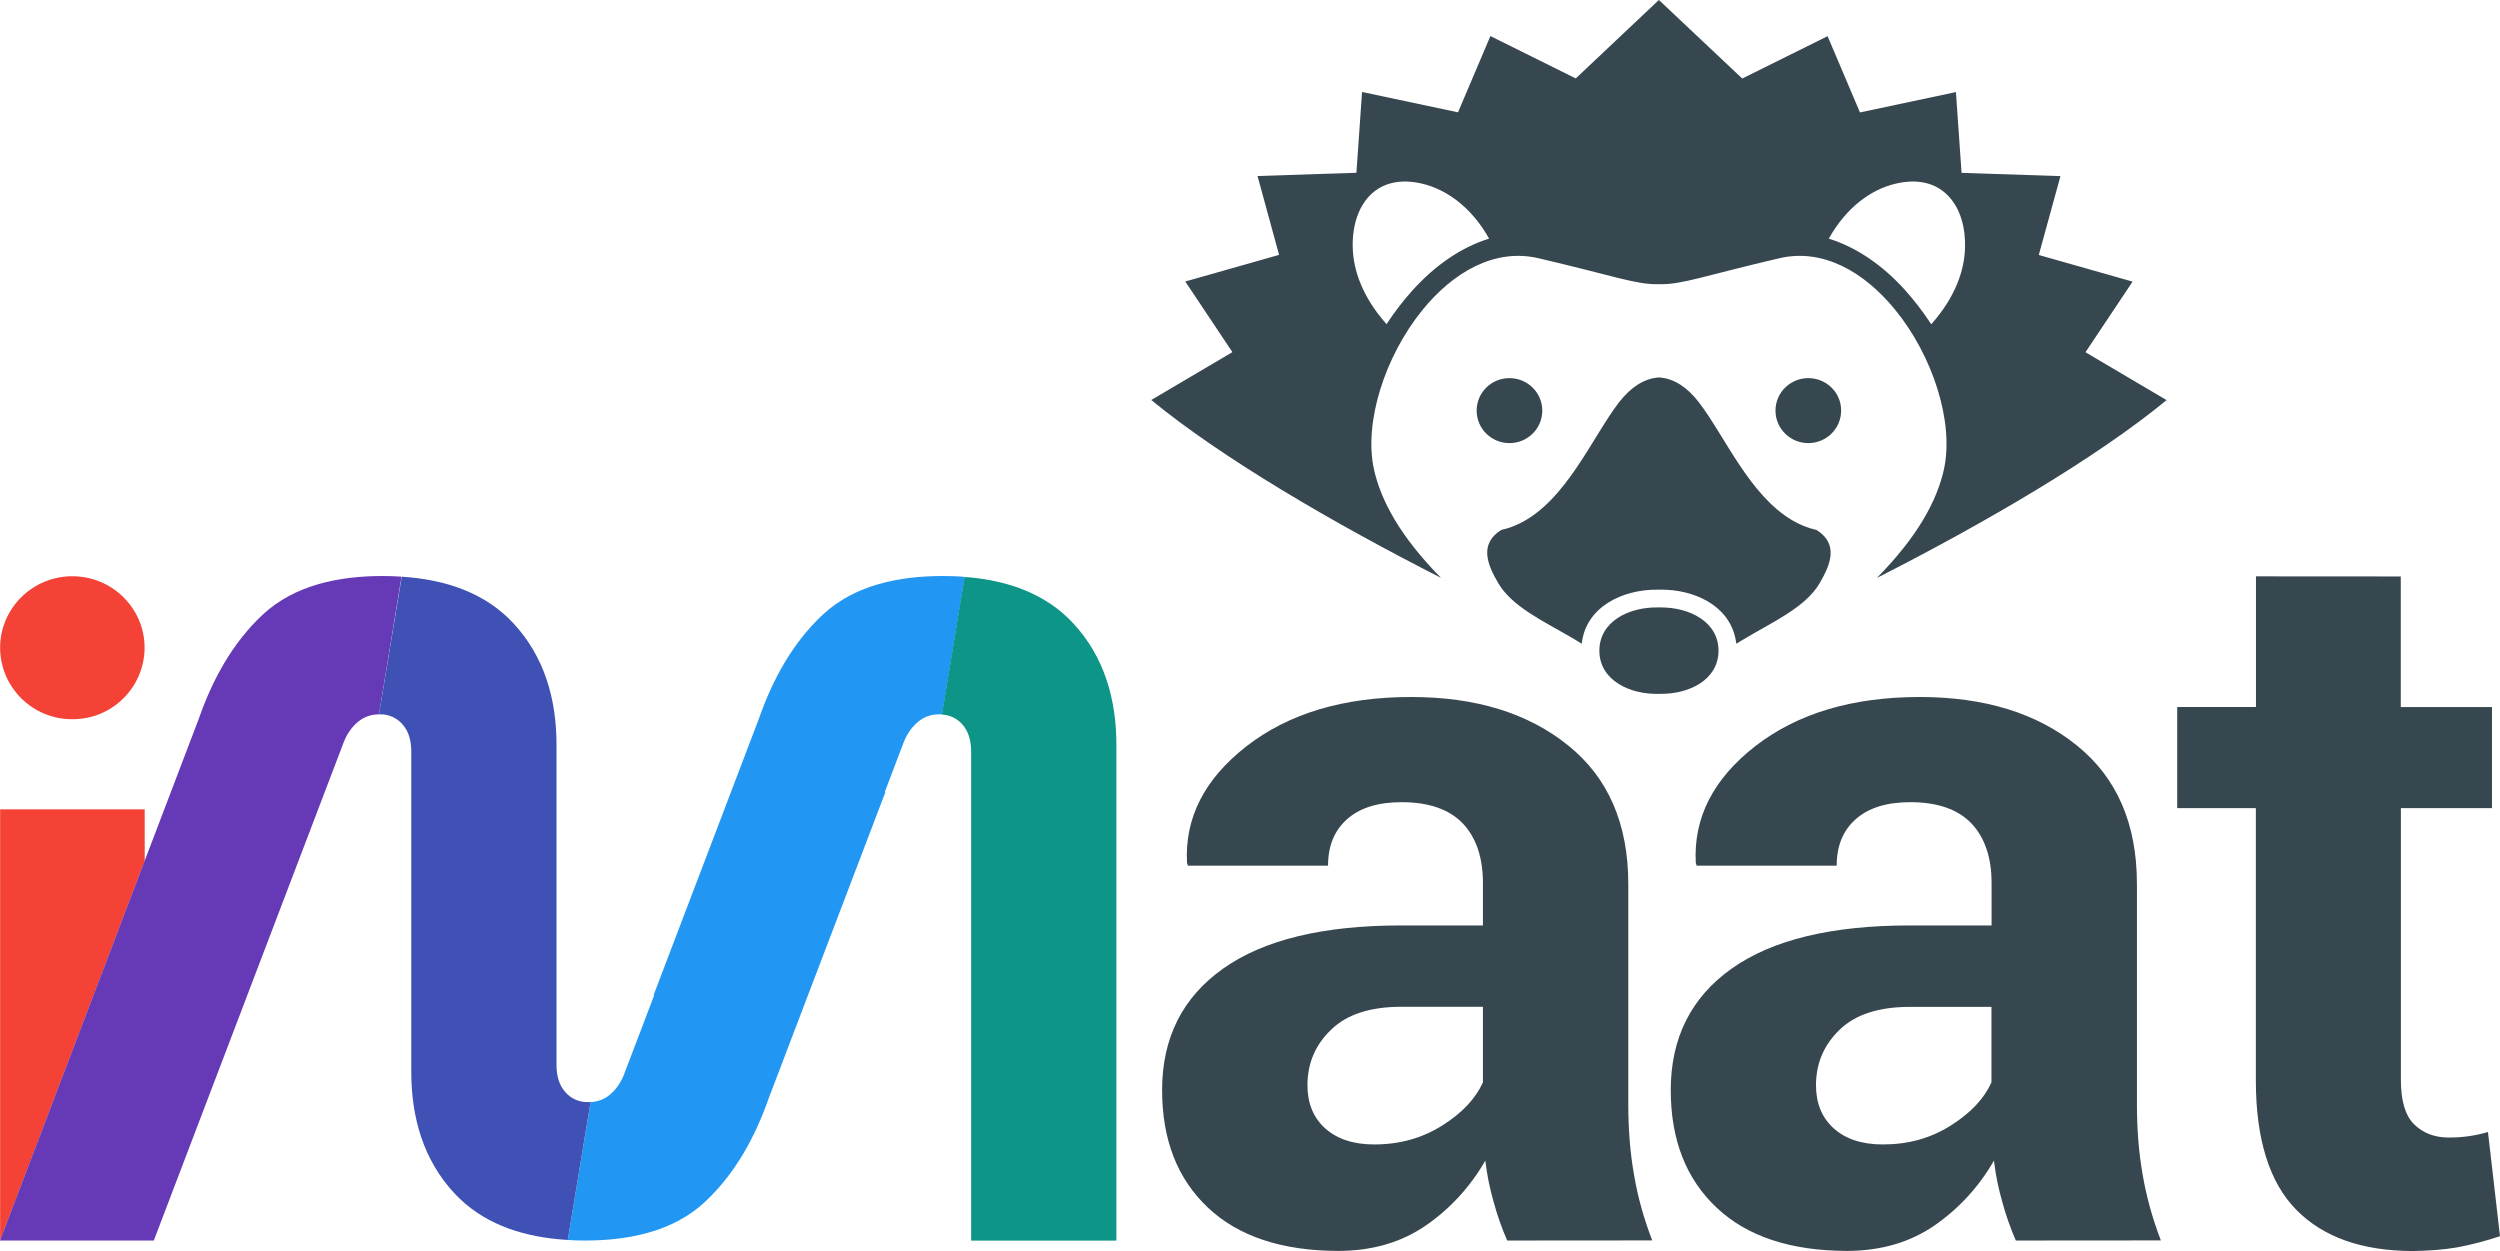 <svg enable-background="new 0 0 2308.1 1155" viewBox="0 0 2308.1 1155" xmlns="http://www.w3.org/2000/svg"><path d="m.1 1145.3v-398.1h133.5v47.7zm66.7-613.3c36.8 0 66.7 29.6 66.7 66-.2 36.7-30 66.2-66.7 66-36.7.2-66.6-29.4-66.7-66 0-36.4 29.9-66 66.7-66" fill="#f44336"/><path clip-rule="evenodd" d="m1393.6 349.1c16.7 0 30.3 13.4 30.3 30s-13.6 30-30.3 30-30.3-13.4-30.3-30 13.5-30 30.3-30zm355.6-63.7c35.2 42.7 55.1 104.5 45.5 148-6.4 28.9-24.2 61.9-61.9 100.2 99.3-50.5 202.1-110.4 267.5-164.2l-74.9-44.2 43.5-65.2-86.6-24.6 20-72.8-91.3-3-.1-1.4-5.1-73.2-88.6 18.8-29.9-70.4-78.8 39.1-76.9-72.5-.6.5-76.2 71.9-78.8-39.1-29.9 70.4-88.6-18.8-4.8 68.8-.4 5.8-91.3 3 19.9 72.8-86.6 24.6 43.5 65.2-74.9 44.2c65.5 53.8 168.2 113.7 267.5 164.2-37.8-38.3-55.5-71.4-61.9-100.2-9.5-43.1 10-104.2 44.6-146.9 28.3-34.9 66.6-57.5 107.3-48 69.3 16.2 89.3 24.2 109.9 24v-.1h1.3.3 1v.1c20.6.2 40.6-7.8 109.9-24 40.3-9.4 78.2 12.7 106.4 47zm50.2-103.8c10.2 11.1 15.3 27.8 14.8 46.9-.5 20.8-8.7 45.5-31.2 70.9-7.4-11.4-15.8-22.3-24.9-32.4-20.4-22.3-43.7-38.5-69.7-46.7 16.8-29.9 40-45.5 61.2-50.6 22.1-5.4 38.9-.1 49.8 11.9zm-534.6-1.2c-10.9 11-16.4 28.3-15.9 48 .5 20.8 8.7 45.5 31.2 70.9 7.6-11.6 15.8-22.2 24.4-31.7 20.6-22.6 44.1-39.1 70.3-47.3-16.8-29.9-40-45.4-61.3-50.6-21.4-5.2-37.8-.4-48.7 10.7zm337.3 408.6c.4 1.7.7 3.5.9 5.3l6.7-4c26.3-15.8 57.3-29.5 70.3-51.9 10-17.2 17.8-36.1-2.9-49.1-7.9-1.8-15.4-4.8-22.3-8.9-39.5-23-62.5-77.9-86.2-108.8-10.9-14.3-23.3-22-35.7-23v-.1h-.7-.6-1.3v.1c-12.4 1.1-24.7 8.8-35.7 23-24.8 32.4-48.8 91-91.9 111.8-5.3 2.6-10.8 4.6-16.6 5.8-20.7 13-13 31.9-2.9 49.1 12.6 21.7 41.8 35.2 67.5 50.2l2.9 1.7 6.7 4.1c3.7-33.6 37.1-50.2 70.1-49.9h2.6c31.1-.3 62.6 14.5 69.1 44.6zm67.4-239.9c-16.7 0-30.3 13.4-30.3 30s13.6 30 30.3 30 30.3-13.4 30.3-30c.1-16.6-13.5-30-30.3-30zm-136.6 211.7h-1.3c-27.3-.7-55.4 12.8-55 40.6.5 26.8 28.1 39.9 55 39.2h1.6c26.4.2 52.9-12.9 53.4-39.2.4-27.3-26.8-40.8-53.7-40.6" fill="#37474f" fill-rule="evenodd"/><path d="m1391.5 1145.3c-5-11.5-9.2-23.4-12.5-35.6-3.6-12.5-6.2-25.3-7.7-38.2-13.5 23.7-32.2 44.2-54.6 59.7-22.8 15.8-49.7 23.6-81 23.7-52.1-.1-92.3-13.4-120.4-39.9-28.3-26.6-42.4-62.8-42.4-108.6 0-48.1 18.8-85.6 56.4-112.2 37.5-26.6 92.3-39.8 164.3-39.8h75.5v-39.2c0-23.6-6.3-42.1-18.8-55.2-12.5-12.9-31.4-19.4-56.2-19.4-21.7 0-38.5 5.1-50.4 15.7-11.8 10.4-17.6 24.7-17.6 42.9h-129.4l-.8-2.6c-2.2-41.7 16.2-77.5 55-107.7 38.8-30.1 89.3-45.4 151.9-45.4 59.8 0 108.1 14.9 145.1 44.8 36.9 29.7 55.4 72.3 55.4 127.9v203.3c0 23.1 1.7 44.7 5.3 65.1 3.4 20.4 9.1 40.6 16.8 60.6zm469.6 0c-5-11.5-9.2-23.4-12.5-35.6-3.6-12.5-6.2-25.3-7.7-38.2-13.5 23.7-32.2 44.1-54.6 59.7-22.8 15.8-49.8 23.6-81 23.7-52.1-.1-92.3-13.4-120.4-39.9-28.3-26.6-42.4-62.8-42.4-108.6 0-48.1 18.8-85.6 56.3-112.2s92.3-39.8 164.4-39.8h75.5v-39.2c0-23.6-6.3-42.1-18.8-55.2-12.5-12.9-31.4-19.4-56.2-19.4-21.6 0-38.5 5.1-50.4 15.7-11.8 10.4-17.6 24.7-17.6 42.9h-129.3l-.8-2.6c-2.2-41.7 16.2-77.5 54.9-107.7 38.8-30.1 89.3-45.4 151.9-45.4 59.8 0 108.2 14.9 145.1 44.8 36.9 29.7 55.4 72.3 55.4 127.9v203.3c0 23.1 1.7 44.7 5.3 65.1 3.5 20.4 9.1 40.6 16.8 60.6zm-122.8-88.7c23.4 0 44.1-5.7 62.6-17.4 18.4-11.5 30.9-24.9 37.7-39.9v-69.7h-75.5c-28.4 0-50.1 7-64.5 20.9-14.6 14-22 31.1-22 51.4 0 16.8 5.5 30 16.3 39.8 11 9.9 26.1 14.9 45.4 14.9zm478.2-524.4v120.6h84.2v93.3h-84.1v250.8c0 19.1 3.9 32.8 12.1 41 8.2 8.1 18.8 12.3 32 12.3 12.3.1 24.5-1.6 36.3-5.1l11.1 96.2c-12.9 4.3-26 7.8-39.4 10.3-12.7 2.2-26.5 3.2-41.6 3.4-46.3-.2-82-12.7-106.9-37.9s-37.5-65.1-37.5-119.6v-251.4h-72.6v-93.4h72.7v-120.6zm-947.7 524.4c23.4 0 44.1-5.8 62.6-17.4 18.4-11.5 30.9-24.9 37.7-39.9v-69.8h-75.5c-28.4 0-50.1 7-64.5 21-14.6 13.9-22 31-22 51.4 0 16.8 5.5 30 16.3 39.8 11.1 9.9 26.1 14.9 45.4 14.9" fill="#37474f"/><g clip-rule="evenodd" fill-rule="evenodd"><path d="m869.8 659.6-1.3-.1h-1.3c-7.4 0-13.9 2.1-19.6 6.9-6.2 5.1-10.5 11.8-13.4 19.2l-17.3 45.5h.6l-107.7 282.6c-12.4 35.6-30.9 69.7-58.8 95.8-29.7 27.8-71.2 35.8-110.8 35.8-5.3 0-10.7-.1-16-.5l21-127.3c6.5-.2 12.8-2.6 17.8-6.8 6.2-5.2 10.5-11.8 13.3-19.2l27.7-72.7h-.6l97.3-255.4c12.4-35.6 30.9-69.7 58.8-95.8 29.7-27.8 71.2-35.8 110.8-35.8 6.8 0 13.6.2 20.4.8z" fill="#2196f3"/><path d="m895 533c36.1 3.4 70.4 15.2 95.5 42.1 29.2 31.2 40.2 70.7 40.2 112.7v457.6h-134.1v-451.5c0-9.2-2-18.4-8.4-25.4-4.8-5.3-11.4-8.5-18.6-8.8l20.9-127z" fill="#0d9587"/><path d="m349.9 659.5c-7.3.1-13.7 2.2-19.4 6.9-6.2 5.2-10.5 11.8-13.3 19.2l-175.2 459.7h-142l183.6-481.9c12.4-35.6 30.9-69.7 58.8-95.8 29.7-27.8 71.2-35.8 110.7-35.8 5.9 0 11.8.2 17.6.6z" fill="#6639b6"/><path d="m524.2 1144.8c-2.9-.2-5.9-.4-8.8-.7-36.1-3.4-70.4-15.2-95.5-42-29.2-31.2-40.2-70.7-40.2-112.7v-70.6-225c0-9.2-2-18.4-8.4-25.4-5.1-5.7-12.3-8.9-19.9-8.9h-1.5l21-127.1 7.2.6c36.1 3.4 70.4 15.2 95.5 42 29.2 31.2 40.2 70.7 40.2 112.7v295.5c0 9.2 2 18.4 8.4 25.4 5.1 5.7 12.3 8.9 19.9 8.9h1.2 1.9z" fill="#3f51b5"/></g></svg>